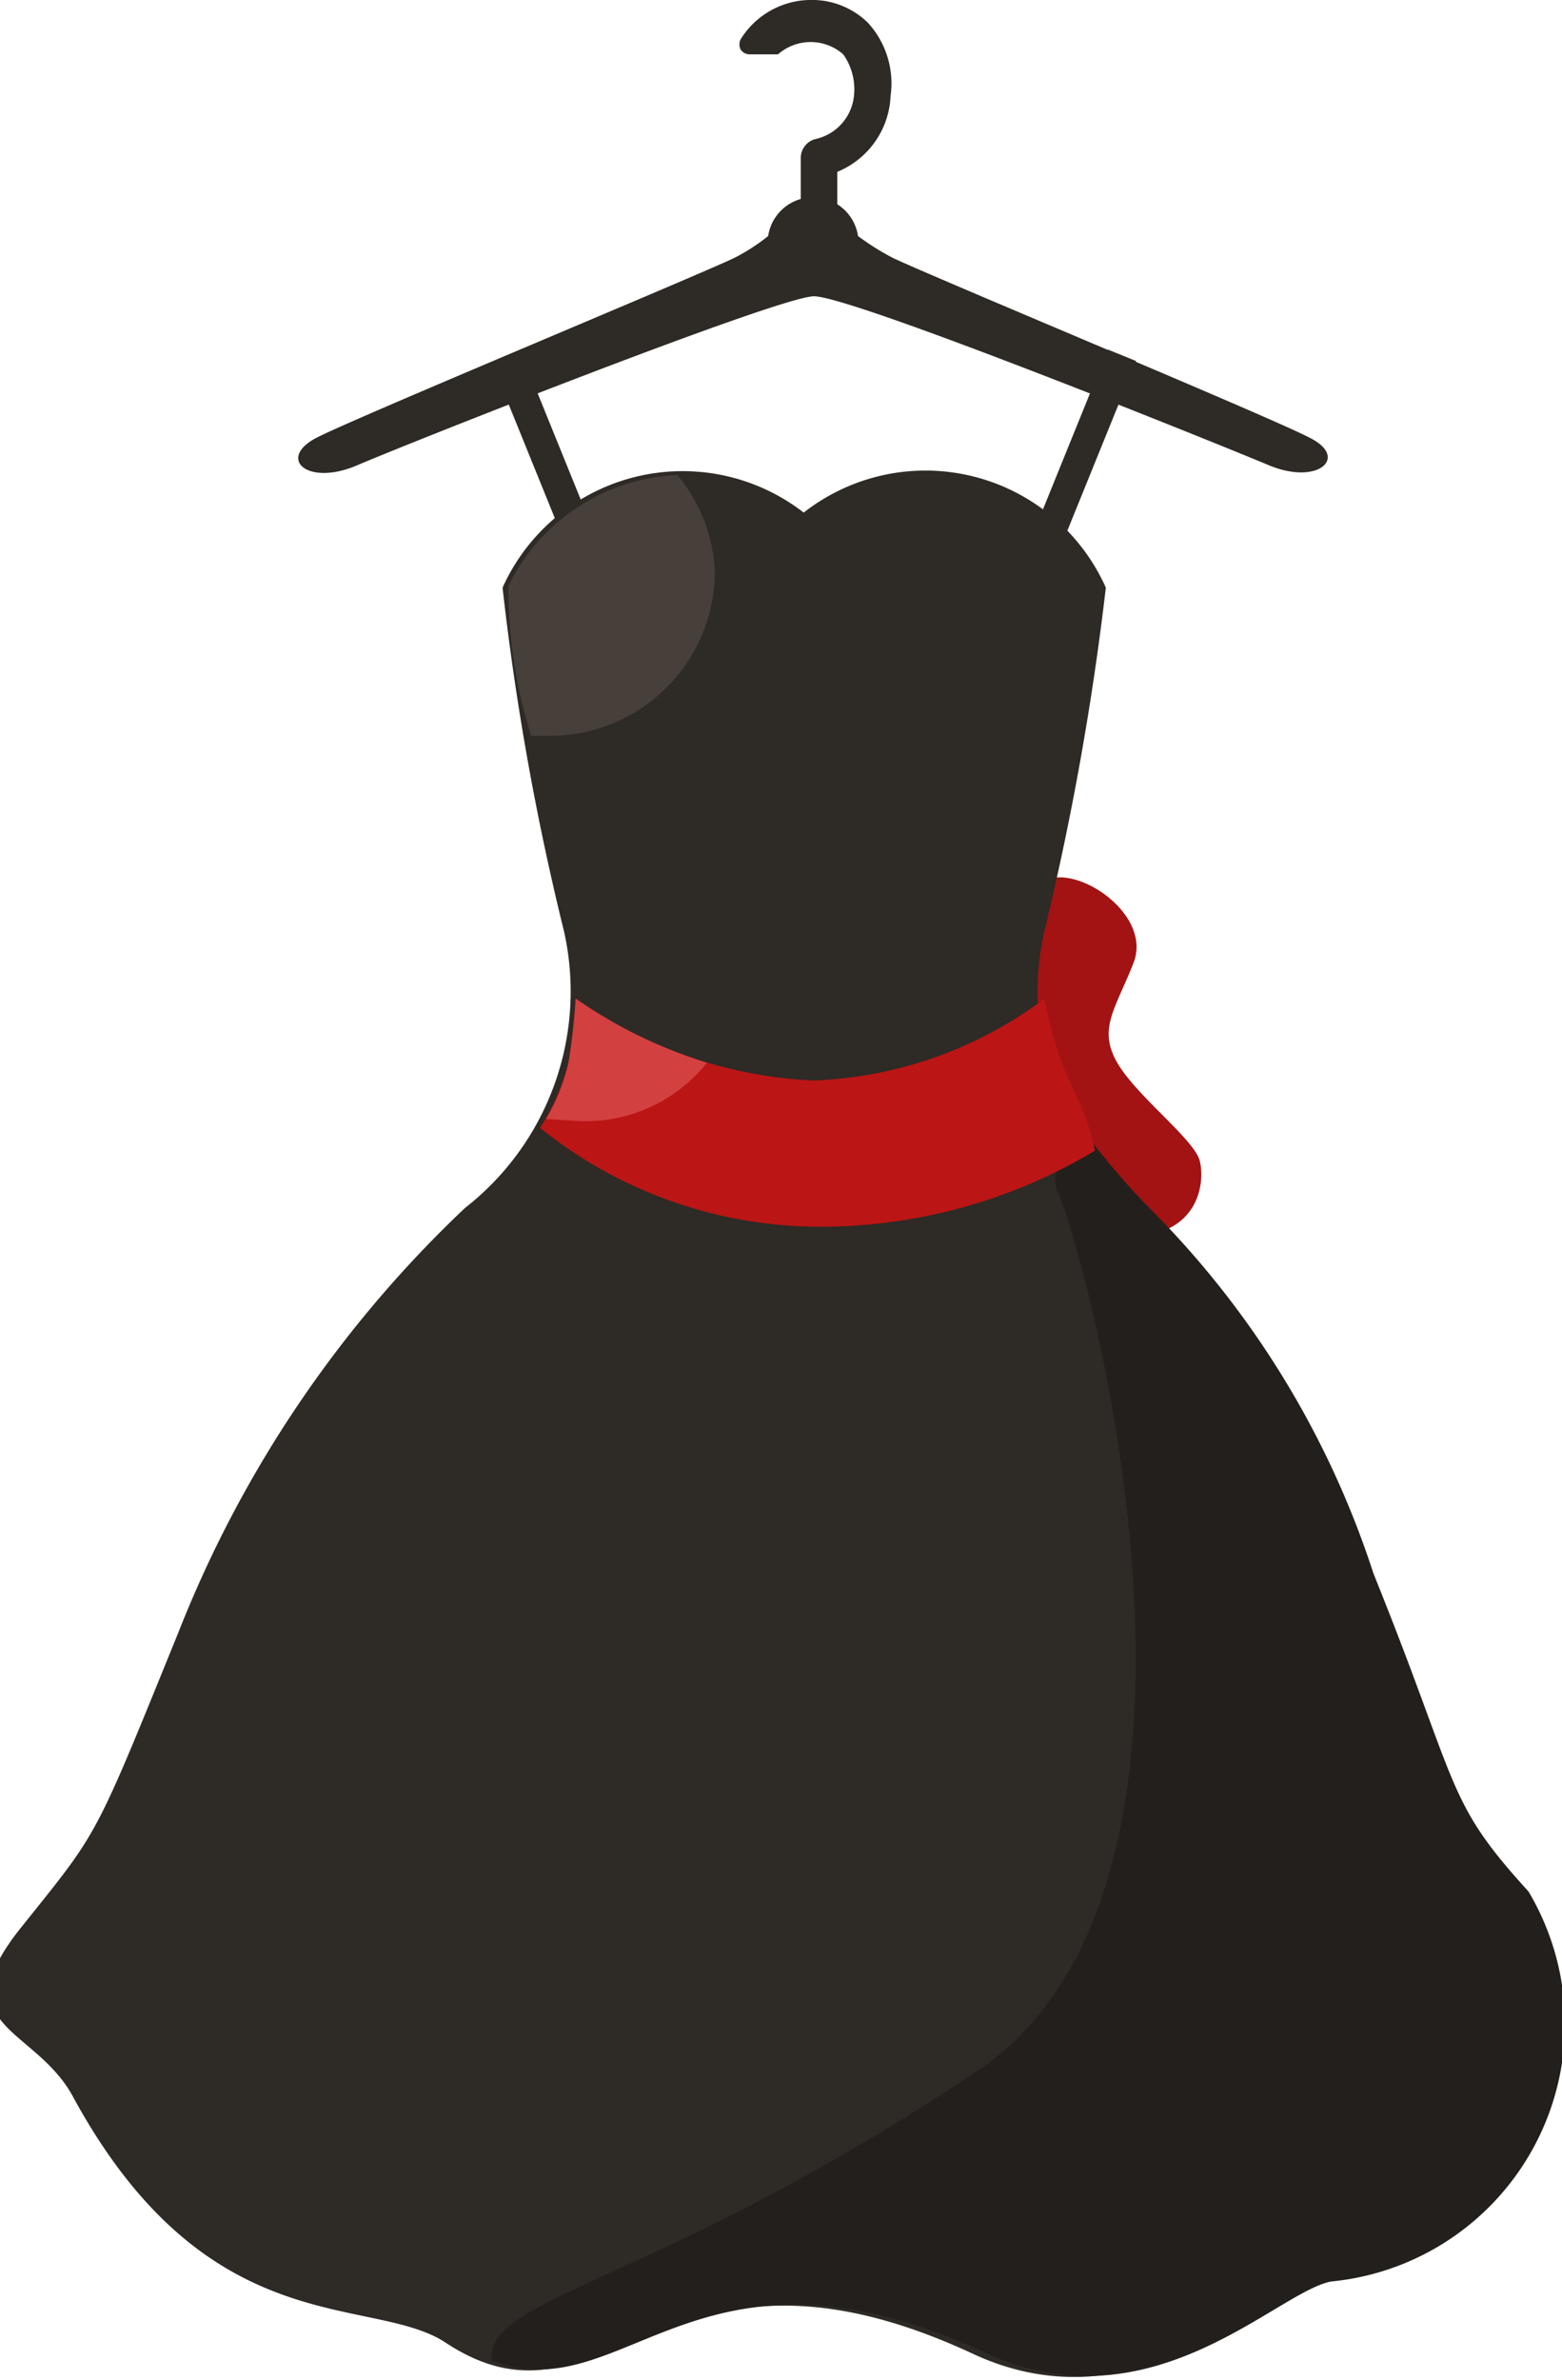 <svg id="Layer_1" data-name="Layer 1" xmlns="http://www.w3.org/2000/svg" viewBox="0 0 15.82 24.1"><defs><style>.cls-1{fill:#2e2a25;}.cls-2{fill:#a31313;}.cls-3{fill:#231f1c;}.cls-4{fill:#bc1515;}.cls-5{fill:#d34040;}.cls-6{fill:#473f3a;}</style></defs><path class="cls-1" d="M113.38,96.3a.81.81,0,0,0-.6-.23h0a.84.84,0,0,0-.69.4.12.12,0,0,0,0,.1.11.11,0,0,0,.09.05h.2l.09,0a.5.5,0,0,1,.66,0,.61.61,0,0,1,.11.41.5.5,0,0,1-.4.45.2.2,0,0,0-.14.19v.65a.18.18,0,0,0,.18.19.19.19,0,0,0,.19-.19v-.51a.87.87,0,0,0,.54-.77A.91.91,0,0,0,113.38,96.3Z" transform="translate(-104.59 -96.07)"/><path class="cls-1" d="M117.85,100.5c-.4-.21-3.8-1.62-4.22-1.82a2.67,2.67,0,0,1-.35-.22.46.46,0,0,0-.91,0,2,2,0,0,1-.34.22c-.42.2-3.82,1.61-4.23,1.82s-.1.5.41.28,4.25-1.7,4.62-1.71,4.11,1.5,4.61,1.71S118.26,100.7,117.85,100.5Z" transform="translate(-104.59 -96.07)"/><path class="cls-2" d="M114.08,105.7a4.56,4.56,0,0,1,1.17-.74c.35-.07,1,.4.82.86s-.36.66-.17,1,.78.78.84,1,0,.82-.83.77-1.31,0-1.31,0Z" transform="translate(-104.59 -96.07)"/><path class="cls-1" d="M120,115.26c-.8-1-.64-1.08-1.52-3.22a9.26,9.26,0,0,0-2.31-3.74,2.76,2.76,0,0,1-1-2.81,29.17,29.17,0,0,0,.62-3.47,2,2,0,0,0-3.06-.76,2,2,0,0,0-3.05.76,27.13,27.13,0,0,0,.62,3.47,2.78,2.78,0,0,1-1,2.81,11.91,11.91,0,0,0-2.9,4.29c-.87,2.14-.8,2-1.6,3s.15,1,.53,1.71c1.36,2.5,3,2,3.76,2.48,1.63,1.09,2.19-1.35,5.35.12,1.67.78,2.94-.61,3.5-.72A2.62,2.62,0,0,0,120,115.26Z" transform="translate(-104.59 -96.07)"/><path class="cls-3" d="M118.5,112a9.26,9.26,0,0,0-2.31-3.74,8.12,8.12,0,0,1-.67-.8c-.15.24-.3.49-.22.67.32.73,2,7-.8,8.9-3.24,2.17-5,2.29-4.93,2.94h0c1.35.52,2.07-1.43,5-.08,1.67.78,2.94-.61,3.5-.72a2.62,2.62,0,0,0,2-3.95C119.22,114.29,119.38,114.18,118.5,112Z" transform="translate(-104.59 -96.07)"/><polygon class="cls-1" points="6.58 6.78 6.29 6.9 4.98 3.67 5.27 3.55 6.58 6.78"/><rect class="cls-1" x="113.56" y="101.14" width="3.49" height="0.31" transform="translate(-126.49 74.01) rotate(-67.93)"/><path class="cls-4" d="M110.42,106.18a4.51,4.51,0,0,0,2.41.83,4.15,4.15,0,0,0,2.34-.83,3.47,3.47,0,0,0,.28.9,2.48,2.48,0,0,1,.23.64,5.4,5.4,0,0,1-2.82.77,4.52,4.52,0,0,1-2.8-1,2.19,2.19,0,0,0,.29-.68A6.39,6.39,0,0,0,110.42,106.18Z" transform="translate(-104.59 -96.07)"/><path class="cls-5" d="M110.45,107.42a1.57,1.57,0,0,0,1.3-.59,4.83,4.83,0,0,1-1.33-.65,6.39,6.39,0,0,1-.07.64,1.9,1.9,0,0,1-.23.58Z" transform="translate(-104.59 -96.07)"/><path class="cls-6" d="M109.74,102a4.92,4.92,0,0,0,.23,1.52h.15a1.67,1.67,0,0,0,1.71-1.64,1.62,1.62,0,0,0-.38-1A2,2,0,0,0,109.74,102Z" transform="translate(-104.59 -96.07)"/></svg>